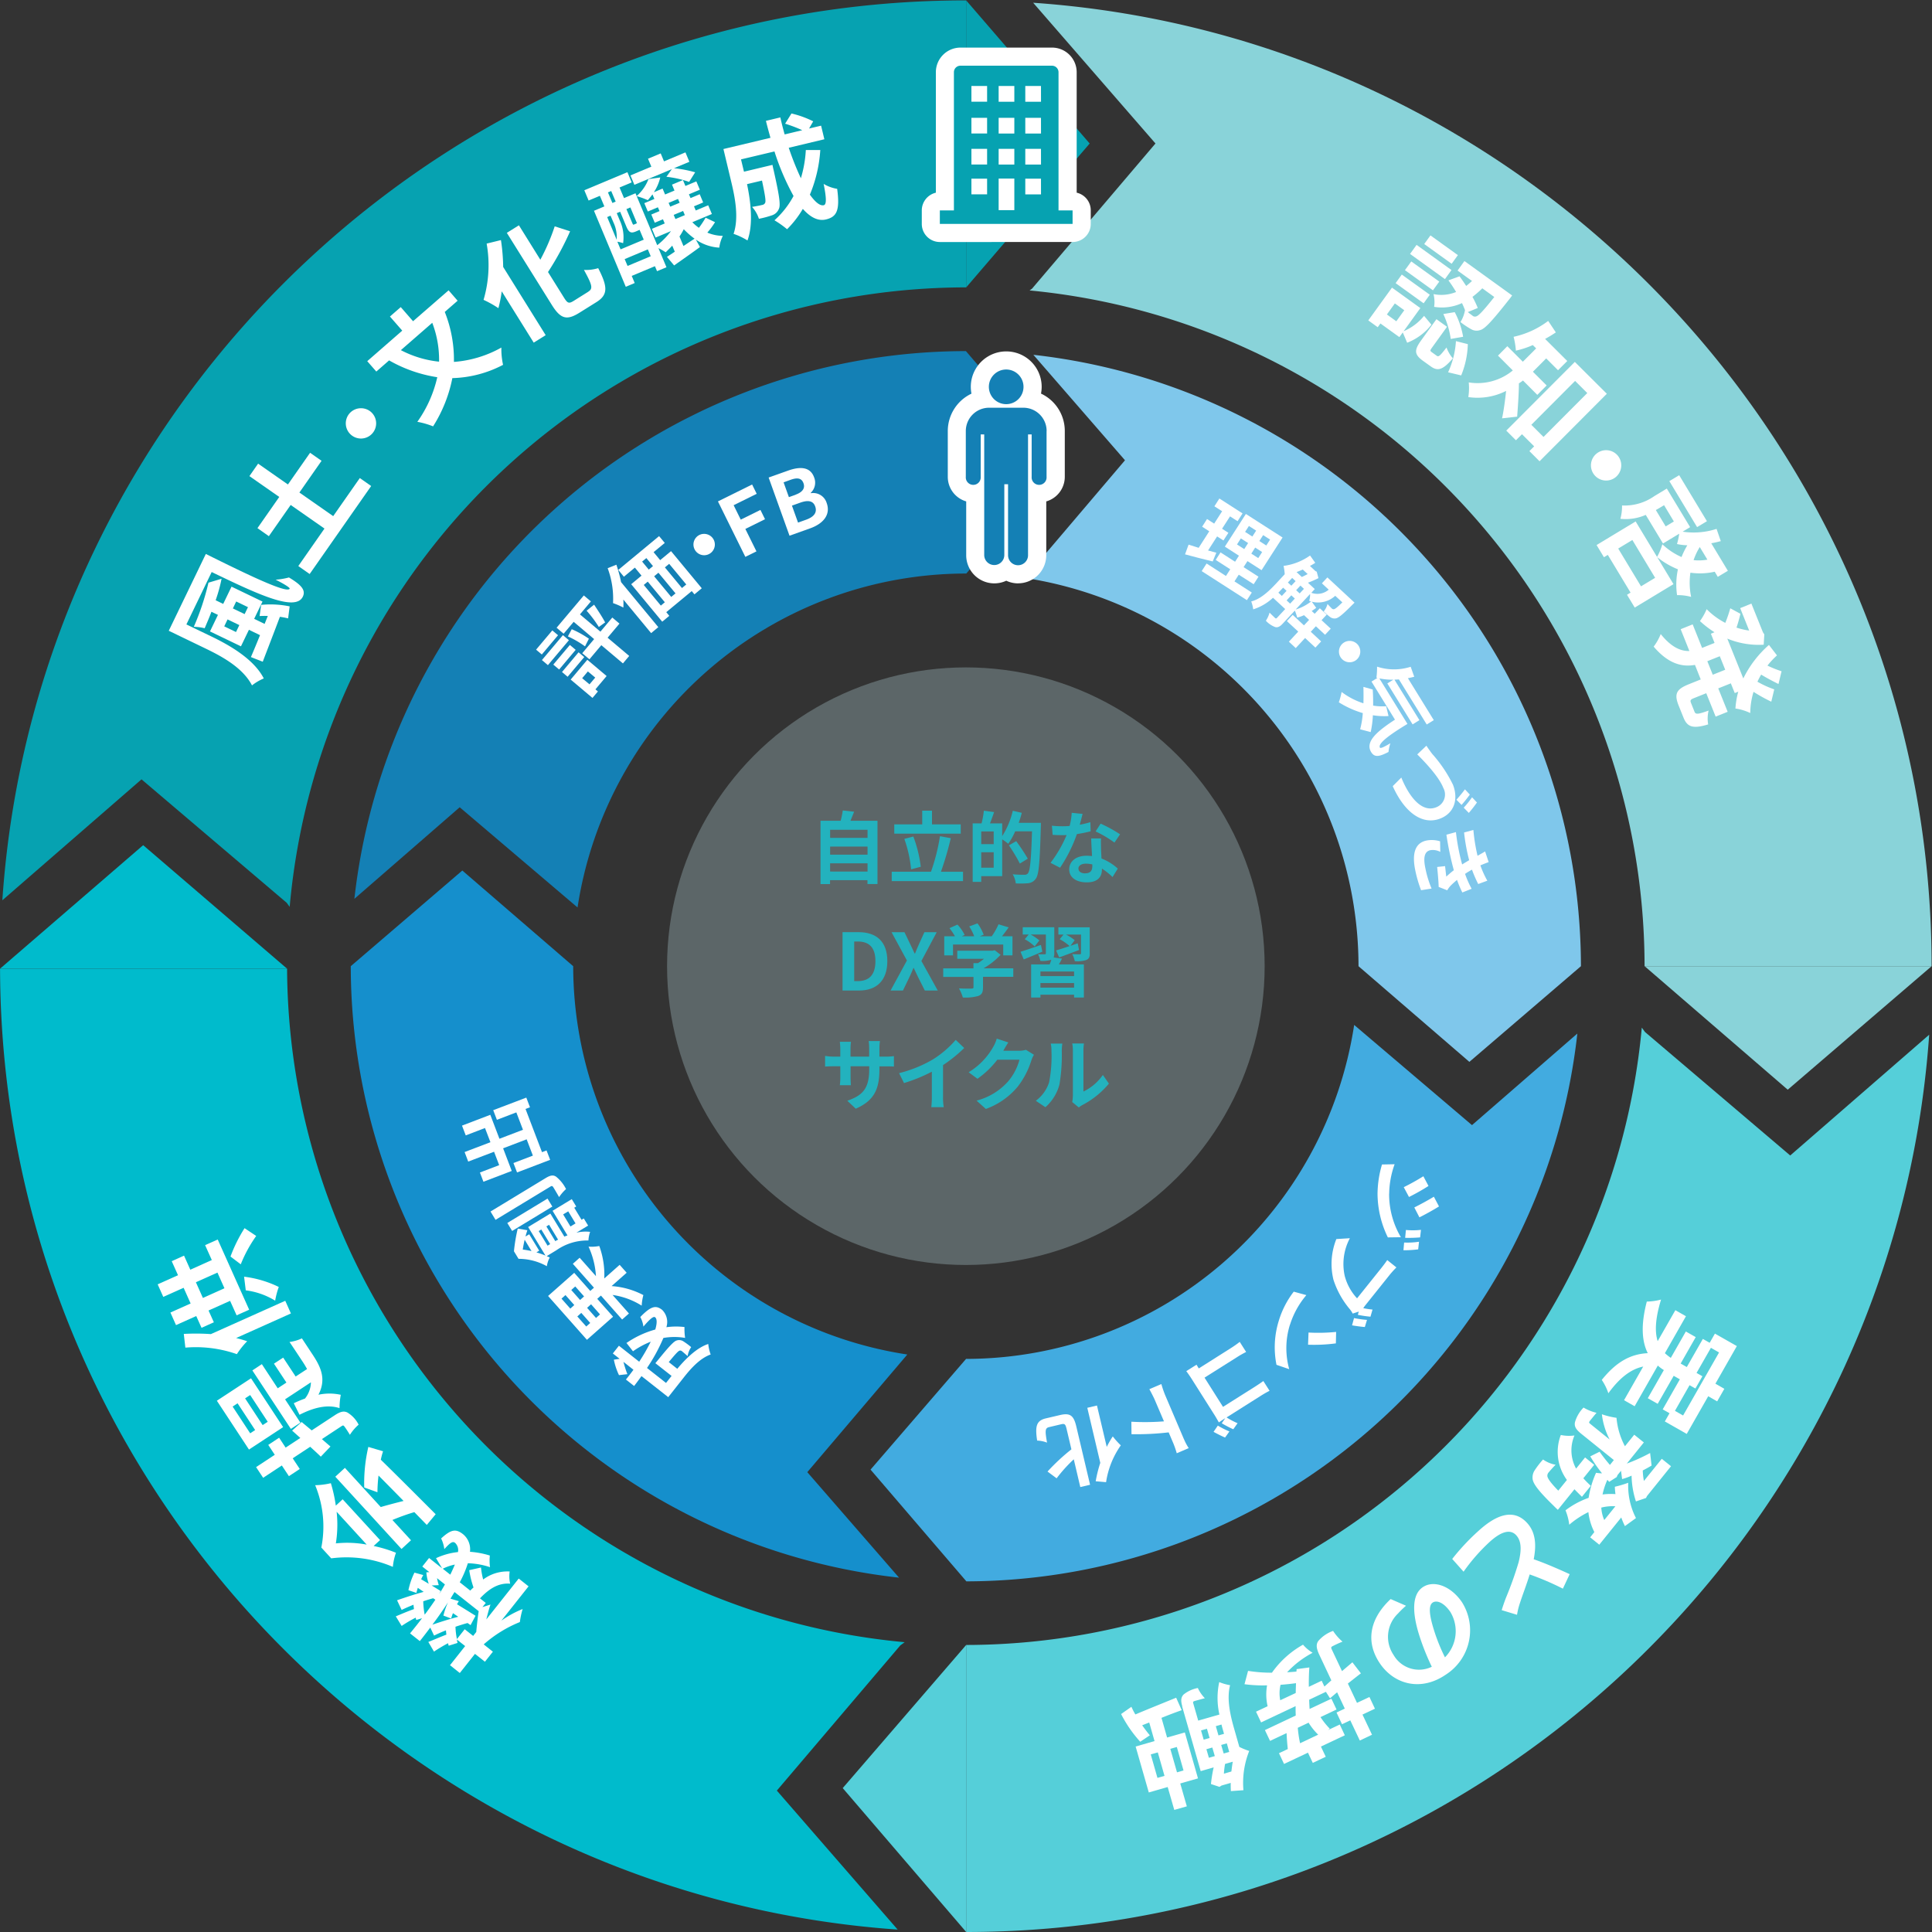 <svg xmlns="http://www.w3.org/2000/svg" xmlns:xlink="http://www.w3.org/1999/xlink" width="310" height="310" viewBox="0 0 310 310">
  <rect x="0" y="0" width="310" height="310" fill="#333333" stroke="none"/>
  <defs>
    <clipPath id="clip-path">
      <rect id="長方形_61016" data-name="長方形 61016" width="310" height="310" transform="translate(522.991 2076.937)" fill="#fff"/>
    </clipPath>
  </defs>
  <g id="マスクグループ_861" data-name="マスクグループ 861" transform="translate(-522.991 -2076.937)" clip-path="url(#clip-path)">
    <g id="ワークスイッチデジタル_サービスサイト_図版_v02_アートボード_1_のコピー" data-name="ワークスイッチデジタル_サービスサイト_図版_v02_アートボード 1 のコピー" transform="translate(523 2077)">
      <path id="パス_94329" data-name="パス 94329" d="M292.277,190.694l-23.294-19.807-.523-.707a109.062,109.062,0,0,1-108.41,99.054v46.055c81.726-.029,148.866-63.653,154.523-143.975l-22.3,19.381Z" transform="translate(-5.033 -5.352)" fill="#55cfd9"/>
      <path id="パス_94330" data-name="パス 94330" d="M190.754,22.977,170.947,46.27l-.387.281A109.054,109.054,0,0,1,269.236,154.98h46.055C315.3,73.167,251.56,5.959,171.131.39l19.623,22.577Z" transform="translate(-5.364 -0.012)" fill="#89d3d9"/>
      <path id="パス_94331" data-name="パス 94331" d="M124.643,292.288l19.807-23.294.7-.513A109.061,109.061,0,0,1,46.055,160.41H0C.2,242,63.789,308.966,144.024,314.594l-19.381-22.3Z" transform="translate(0 -5.045)" fill="#0bc"/>
      <path id="パス_94332" data-name="パス 94332" d="M22.705,124.982,46,144.789l.484.659a109.059,109.059,0,0,1,108.5-99.4h.048V0h-.048C73.089,0,5.833,63.857.38,144.392l22.325-19.4Z" transform="translate(-0.012)" fill="#06a2b1"/>
      <path id="パス_94333" data-name="パス 94333" d="M160.05,46.055l19.817-23.09L160.05,0Z" transform="translate(-5.033)" fill="#06a2b1"/>
      <path id="パス_94334" data-name="パス 94334" d="M318.5,160l-23.09,19.817L272.45,160Z" transform="translate(-8.568 -5.032)" fill="#89d3d9"/>
      <g id="グループ_191089" data-name="グループ 191089" transform="translate(164.45 56.864)" style="isolation: isolate">
        <path id="パス_94335" data-name="パス 94335" d="M259,156.815a98.846,98.846,0,0,0-87.857-98.1l14.7,16.921L169.79,94.517a63.107,63.107,0,0,1,53.522,62.3L241.1,172.166Z" transform="translate(-169.79 -58.71)" fill="#7fc7eb"/>
      </g>
      <g id="グループ_191090" data-name="グループ 191090" transform="translate(139.675 164.392)" style="isolation: isolate">
        <path id="パス_94336" data-name="パス 94336" d="M257.608,171.125l-16.892,14.683L221.81,169.73a63.11,63.11,0,0,1-62.249,53.59v-.029L144.21,241.083l15.352,17.9v.029a98.848,98.848,0,0,0,98.056-87.886Z" transform="translate(-144.21 -169.73)" fill="#42abe0"/>
      </g>
      <g id="グループ_191091" data-name="グループ 191091" transform="translate(56.273 139.617)" style="isolation: isolate">
        <path id="パス_94337" data-name="パス 94337" d="M131.352,240.686,147.4,221.808A63.1,63.1,0,0,1,93.791,159.5h0L76,144.15,58.1,159.5h0a98.838,98.838,0,0,0,87.974,98.114l-14.722-16.93Z" transform="translate(-58.1 -144.15)" fill="#158fcc"/>
      </g>
      <g id="グループ_191092" data-name="グループ 191092" transform="translate(56.854 56.273)" style="isolation: isolate">
        <path id="パス_94338" data-name="パス 94338" d="M94.507,147.371a63.1,63.1,0,0,1,62.3-53.58h.048v.029L172.2,76.028l-15.352-17.9V58.1H156.8a98.842,98.842,0,0,0-98.1,87.886l16.9-14.693Z" transform="translate(-58.7 -58.1)" fill="#1480b5"/>
      </g>
      <path id="パス_94339" data-name="パス 94339" d="M159.407,318.5,139.6,295.414l19.807-22.964Z" transform="translate(-4.39 -8.568)" fill="#55cfd9"/>
      <path id="パス_94340" data-name="パス 94340" d="M46.055,159.767,22.964,139.95,0,159.767Z" transform="translate(0 -4.401)" fill="#0bc"/>
      <path id="パス_94341" data-name="パス 94341" d="M232.336,54.311a8.567,8.567,0,0,0,3.283-2.47l1.182,1.414a9.1,9.1,0,0,1-3.894,2.9l-.707-1.656-.542.755-3.041-2.189-.436.6-1.511-1.094,3.8-5.259,4.552,3.283Zm.107-3.371-1.511-1.094-1.278,1.772,1.511,1.094Zm-.4-5.724,4.494,3.235-.988,1.375-4.494-3.235Zm5,2.528-4.494-3.235,1.017-1.4,4.494,3.235Zm1.927-1.8-5.6-4.039,1.046-1.453,5.6,4.039-1.046,1.453Zm-1.317,12.3c.291.213.5.058,1.569-1.327a5.466,5.466,0,0,0,1.017,1.743c-1.627,1.9-2.441,2.082-3.535,1.3l-1.269-.91c-1.453-1.046-1.375-1.763-.271-3.293l2.441-3.38,1.695,1.22-2.421,3.361c-.31.436-.31.5-.039.7l.814.591Zm2.392-14.761-4.4-3.167,1-1.385,4.4,3.167Zm1.249,2c.368.475.726,1.017,1.085,1.559.329-.262.639-.523.93-.8l-2.315-1.666,1.1-1.53,7.652,5.521s-.329.465-.5.668c-2.673,3.38-3.855,4.7-4.63,4.891a1.732,1.732,0,0,1-1.443-.145,12.962,12.962,0,0,1-1.714-1.143,5.313,5.313,0,0,0,.726-1.918c-.136-.358-.291-.726-.484-1.124a7.674,7.674,0,0,1-4.465.6,5.417,5.417,0,0,0-.1-2.044,6.274,6.274,0,0,0,3.622-.339,22.323,22.323,0,0,0-1.23-1.869L241.3,45.5Zm-.755,5.763a13.185,13.185,0,0,1,1.346,3.952l-1.986.349a14.329,14.329,0,0,0-1.191-4l1.831-.3Zm2.1,5.124a14.166,14.166,0,0,1-1.065,5.027l-2.1-.5a14.011,14.011,0,0,0,1.259-5l1.908.484Zm2.325-8.949a15.293,15.293,0,0,1-1.579,1.375,15.936,15.936,0,0,1,.852,1.782l-1.6.659c.31.252.571.436.726.552a.581.581,0,0,0,.6.145c.4-.087,1.172-.91,2.925-3.119Z" transform="translate(-7.128 -1.224)" fill="#fff"/>
      <path id="パス_94342" data-name="パス 94342" d="M252.005,62.669a7.144,7.144,0,0,1-.649.455c.019,1.385-.213,4.523-.281,5.337l-2.421.271c.252-1.143.494-2.915.649-4.4a10.148,10.148,0,0,1-6.063.988,9.09,9.09,0,0,0,.068-2.354,8.88,8.88,0,0,0,7.07-1.918L248,58.669l1.5-1.511,2.489,2.489.339-.339,1.8-1.8-.542-.533a13.586,13.586,0,0,1-2.712.891,12.62,12.62,0,0,0-.368-2.218,14.1,14.1,0,0,0,5.55-2.547l1.23,1.84c-.562.378-1.133.726-1.724,1.046l3.555,3.545-1.482,1.482-1.9-1.9-1.811,1.821-.32.32,2.208,2.2-1.5,1.511L252,62.65Zm13.463,2.121-10.8,10.828-1.627-1.627.765-.765L251.85,71.28l-.969.969-1.55-1.55,11-11.022Zm-10.16,6.925,7.022-7.041-1.956-1.947-7.022,7.041,1.956,1.947Z" transform="translate(-7.65 -1.67)" fill="#fff"/>
      <path id="パス_94343" data-name="パス 94343" d="M267.492,78.869a2.435,2.435,0,1,1,.416-3.419A2.453,2.453,0,0,1,267.492,78.869Z" transform="translate(-8.289 -2.344)" fill="#fff"/>
      <path id="パス_94344" data-name="パス 94344" d="M270.757,86.079l6.073,10.063L270.611,99.9l-1.24-2.053.571-.349-3.651-6.053-.62.378-1.182-1.956,6.267-3.787Zm-.533,2.983-2.266,1.366,3.661,6.063,2.266-1.366-3.651-6.063Zm13.221,5.085a10.711,10.711,0,0,1-3.9.155,11.191,11.191,0,0,0,.116,3.884,7.969,7.969,0,0,0-2.257-.281,11.663,11.663,0,0,1,.136-4.145,12.847,12.847,0,0,1-3.351-1.976,9.729,9.729,0,0,0,.852-2.044,10.824,10.824,0,0,0,3.08,2.053,12.64,12.64,0,0,1,.93-1.889,8.8,8.8,0,0,1-1.656-.2,12.753,12.753,0,0,0,.358-1.656l-2.605,1.569-2.77-4.591a7.978,7.978,0,0,1-4.068.63,7.54,7.54,0,0,0,.262-2.14,8.294,8.294,0,0,0,5.2-1.511l1.986-1.2,3.739,6.189-1.2.726a11.9,11.9,0,0,0,5.443-.446l.678,1.966c-.5.126-1.007.252-1.53.339L285.556,94l-1.618.969-.5-.833Zm-6.557-8.068-1.569-2.605-.5.3c-.262.155-.533.32-.823.475l1.579,2.625,1.317-.794Zm3.729.91-4.455-7.38,1.579-.949,4.455,7.38Zm.436,3.187a10.282,10.282,0,0,0-1,2.111,7.808,7.808,0,0,0,2.218-.077l-1.23-2.034Z" transform="translate(-8.318 -2.474)" fill="#fff"/>
      <path id="パス_94345" data-name="パス 94345" d="M286.309,112.734l-2,.8,1.511,3.758-1.927.775-1.511-3.758-1.908.765c-.639.252-.717.368-.513.862l.542,1.356c.184.455.571.407,2.257-.194a5.487,5.487,0,0,0-.068,2.218c-2.412.726-3.341.455-3.961-1.094l-.775-1.927c-.765-1.908-.339-2.634,1.617-3.419l1.927-.775-.93-2.334c-2,.358-4.223-.107-6.625-2.935a8.334,8.334,0,0,0,1.133-2.015c1.714,2.14,3.235,2.76,4.6,2.722l-1.4-3.5,1.927-.775,1.511,3.777,2-.8-.591-1.482.581-.232a15.7,15.7,0,0,1-2.334-1.792,9.47,9.47,0,0,0,1.075-1.908,11.9,11.9,0,0,0,2.993,2.2,22.087,22.087,0,0,0,.8-2.344l1.627.881a22.98,22.98,0,0,1-.63,2.218,10.681,10.681,0,0,0,2.034.475l-1.443-3.6,1.8-.726,1.85,4.6.223.339-.1,1.656a13.2,13.2,0,0,1-5.84-.978l2.567,6.392a17.272,17.272,0,0,1,4.116-5.375l1.288,1.676a13.559,13.559,0,0,0-1.53,1.637,18.141,18.141,0,0,0,2.266.91l-.494,2.044c-.94-.465-1.956-1-2.78-1.511-.223.378-.416.755-.6,1.143a15.612,15.612,0,0,0,2.7,1.23l-.475,1.976a26.859,26.859,0,0,1-2.848-1.579,11.808,11.808,0,0,0-.523,3.4,8.3,8.3,0,0,0-2.383-.726,13.244,13.244,0,0,1,.455-2.7l-.562.223-.649-1.608Zm-.881-2.189-.872-2.17-2,.8.872,2.17Z" transform="translate(-8.615 -3.143)" fill="#fff"/>
      <path id="パス_94346" data-name="パス 94346" d="M271.985,225.981c-2,.416-3.806,1.84-5.579,4.281a8.8,8.8,0,0,0-1.056-2.141c2.286-2.857,4.581-4.155,7.38-4.291-.91-1.811-1.172-4.4-.155-8.281a9.463,9.463,0,0,0,2.286-.32c-.959,3.138-1.007,5.211-.542,6.673l2.838-4.969,1.7.969-3.38,5.928a8.773,8.773,0,0,0,.949.755l2.412-4.233,1.588.9-2.421,4.242.988.562,2.576-4.513,1.094.62.843-1.472,3.516,2-3.438,6.034,1.433.823-1.153,2.015-1.434-.823-3.448,6.044-3.516-2,.755-1.317-1.094-.62,2.751-4.823-.988-.562-2.567,4.494-1.588-.9,2.576-4.513a6.32,6.32,0,0,1-.969-.726l-3.719,6.528-1.7-.969,3.09-5.424ZM280.556,227l.94.533-1.124,1.966-.939-.533-2.344,4.116,1.308.746,5.773-10.112-1.308-.746L280.556,227Z" transform="translate(-8.345 -6.769)" fill="#fff"/>
      <path id="パス_94347" data-name="パス 94347" d="M257.948,249.537s-.436-.4-.62-.6c-2.373-2.305-3.293-3.487-3.429-4.3a2.1,2.1,0,0,1,.358-1.5,14.066,14.066,0,0,1,1.308-1.685,5.065,5.065,0,0,0,2.015.843c-.484.484-.91.978-1.1,1.211a.792.792,0,0,0-.223.6c.029.358.5,1.065,1.753,2.344l1.385-1.714a7.6,7.6,0,0,1-.978-7.216,6.349,6.349,0,0,0,2.189.077,6.091,6.091,0,0,0,.261,5.317l1.443-1.792,1.463,1.182-1.743,2.16a15.7,15.7,0,0,0,1.2,1.211l-1.424,1.763c-.407-.407-.814-.8-1.2-1.211l-2.664,3.3Zm5.86,3.584a9.356,9.356,0,0,1-.969-3.225,14.361,14.361,0,0,0-3.07,2.024,8.85,8.85,0,0,0-.6-2.315,13.588,13.588,0,0,1,3.71-2,15.469,15.469,0,0,1,1.191-4.019,7.1,7.1,0,0,0,.959.087,23.394,23.394,0,0,1-1.889-2.722l1.5-.746c.416.6,1.017,1.375,1.656,2.121l.63-.785-5.211-4.2c-.8-.649-1.182-1.143-1.027-1.879a5.624,5.624,0,0,1,1.375-2.344,7.341,7.341,0,0,0,2.082.843c-.455.533-.93,1.133-1.085,1.317-.126.194-.145.271.029.416l3.167,2.557a11.557,11.557,0,0,1-1.249-4.058,12.37,12.37,0,0,0,2.344.571,11.9,11.9,0,0,0,1.356,4.562l1.492-1.85,1.54,1.24-2.731,3.39a28.75,28.75,0,0,0,3.739-1.695l.232,2.015c-.417.252-.92.533-1.414.785a10.938,10.938,0,0,0,.184,1.685l2.867-3.555,1.482,1.191-3.855,4.785-.155.31-1.617.552a14.005,14.005,0,0,1-.7-4.136,9.612,9.612,0,0,1-1.521.552l-.174-1.337-.571.707-.116.3-1.211.775-.291-.329a11.327,11.327,0,0,0-.775,2.354,10.578,10.578,0,0,1,2.073-.058,10.4,10.4,0,0,1-.1-1.182,17.371,17.371,0,0,0,2.15-.639,11.338,11.338,0,0,0,1.24,5.666l-1.772,1.288a12.655,12.655,0,0,1-.591-1.385l-3.526,4.368-1.462-1.182.688-.862Zm3.351-4.165a7.5,7.5,0,0,0-2.247.213,5.728,5.728,0,0,0,.475,2l1.782-2.208Z" transform="translate(-7.984 -7.331)" fill="#fff"/>
      <path id="パス_94348" data-name="パス 94348" d="M253.006,260.449c-.533,1.724-1.2,3.448-1.511,4.426a12.075,12.075,0,0,0-.523,2.053l-2.46-.746c.194-.639.416-1.288.7-2.024a56.489,56.489,0,0,0,2.015-5.656c.455-1.84.513-3.361-.387-4.339-.92-1.007-2.383-.659-4.329,1.133a29.732,29.732,0,0,0-4.116,4.717l-1.821-2.044a35.383,35.383,0,0,1,4.184-4.475c2.789-2.557,5.618-3.719,7.826-1.308,1.414,1.54,1.5,3.6,1.065,5.831,1.734.6,3.787,1.482,5.773,2.392l-1.094,2.325a44.735,44.735,0,0,0-5.308-2.276Z" transform="translate(-7.566 -7.889)" fill="#fff"/>
      <path id="パス_94349" data-name="パス 94349" d="M230.289,264.772l2.45,1.065a14.762,14.762,0,0,0-1.288,1.249,5.171,5.171,0,0,0-.707,6.654,4.7,4.7,0,0,0,6.131,1.889,38.524,38.524,0,0,1-1.966-4.9c-1.23-3.816-1.211-6.683.5-7.855,1.743-1.191,4.494-.262,6.305,2.392a8.445,8.445,0,0,1-2.615,11.642c-3.894,2.664-8.184,1.637-10.528-1.782-2.266-3.312-1.84-7.032,1.695-10.354Zm6.722.562c-.659.455-.591,1.86.213,4.417a29.246,29.246,0,0,0,1.763,4.368,5.974,5.974,0,0,0,.872-7.274C238.773,265.256,237.621,264.917,237.011,265.334Z" transform="translate(-7.144 -8.251)" fill="#fff"/>
      <path id="パス_94350" data-name="パス 94350" d="M214.383,283.689c-.019-.475-.029-1-.019-1.5l-5.54,2.615-.814-1.724,1.86-.872a8.4,8.4,0,0,1-.087-3.351,22.341,22.341,0,0,1-3.622-.184l.571-2.141a23.1,23.1,0,0,0,3.835.291,15.131,15.131,0,0,1,4.988-4.494,6.072,6.072,0,0,0,1.54,1.3,15.27,15.27,0,0,0-4.1,3.128c.513-.029,1.027-.058,1.5-.116l.029-.387,2.044-.271c-.068.872-.1,1.976-.087,3.109l2.063-.978.436.93c.378-.32.736-.659,1.114-.988l-1.927-4.1c-.475-1.017-.562-1.647-.165-2.218a5.563,5.563,0,0,1,2.373-1.618,8.047,8.047,0,0,0,1.511,1.724,17.593,17.593,0,0,0-1.608.736c-.2.1-.262.2-.136.465l1.666,3.526,1.666-1.414,1.366,1.772c-.591.446-1.308,1.017-2.092,1.637l1.463,3.1,2-.94.881,1.879-2,.94,1.53,3.235-1.956.93-1.53-3.235-1.327.62-.881-1.879,1.327-.63-1.23-2.615-1.143.959-.659-1.036-2.683,1.269c.01.523.039,1.017.068,1.482l3.5-1.647.823,1.734-2.576,1.22a12.309,12.309,0,0,0,1.492,1.86l-.31.232,1.908-.9.814,1.724-3.835,1.811.775,1.637-2.082.978-.775-1.637-3.835,1.811-.814-1.724,1.414-.668c-.1-.92-.165-1.821-.194-2.557l-2.654,1.249-.823-1.734,4.988-2.354Zm0-3.613c0-.523.029-1.065.039-1.569-.765.107-1.617.194-2.48.262a5.88,5.88,0,0,0-.048,2.479l2.5-1.172Zm3.6,6.693a9.771,9.771,0,0,1-1.53-1.908l.058-.048-1.8.852a18.938,18.938,0,0,0,.368,2.48Z" transform="translate(-6.483 -8.495)" fill="#fff"/>
      <path id="パス_94351" data-name="パス 94351" d="M187.376,282.571a11.408,11.408,0,0,0,.63,1.22c2.325-.978,4.746-1.947,6.547-2.683l.891,2c-.92.32-2.044.746-3.245,1.23l.9,3.157,2.848-.814,2.111,7.371-2.848.814,1.056,3.671-2.015.571-1.056-3.671-3.032.872-2.111-7.371,3.032-.872-.852-2.983-1.133.446c.4.562.814,1.114,1.23,1.608l-1.54,1.036a20.342,20.342,0,0,1-3.07-4.446l1.666-1.172Zm5.308,11.08-1.075-3.768-1.133.32,1.075,3.768Zm.93-4.339,1.075,3.768,1.046-.3-1.075-3.768Zm1.918-6.838c-.242-.843-.232-1.414.213-1.879a5.133,5.133,0,0,1,2.286-1.046,5.869,5.869,0,0,0,1.124,1.637c-.736.194-1.453.4-1.656.455-.223.068-.271.155-.2.378l.794,2.76,3.4-.969a12.129,12.129,0,0,1-.029-5.211,8.192,8.192,0,0,0,1.743.5c-.591,2.228.068,4.949.649,6.974l.833,2.925a10.376,10.376,0,0,0,1.588.649,13.825,13.825,0,0,0-.93,6.3l-2.015.145c-.019-.426-.039-.881-.019-1.317l-1.482.426-.32.213-1.375-.455a21.632,21.632,0,0,1,.436-2.673l-2.082.6L195.512,282.5Zm3.012,3.884.426,1.482.949-.271-.426-1.482Zm1.811,2.741-.949.271.4,1.375.949-.271Zm1.782-2.547c-.107-.368-.213-.726-.31-1.143l-.91.262.426,1.482.891-.252-.1-.349Zm.542,1.879-.9.252.4,1.375.891-.252-.387-1.375Zm.736,4.513c.068-.533.126-1.065.223-1.569l-1.24.358a13.81,13.81,0,0,0-.184,1.559l1.211-.349Z" transform="translate(-5.841 -8.762)" fill="#fff"/>
      <path id="パス_94352" data-name="パス 94352" d="M72.02,257.926a10.876,10.876,0,0,1,3.516-.978,1.588,1.588,0,0,0-.455-1.472c-.368-.291-.726-.116-1.734,1a5.479,5.479,0,0,0-.513-1.714c1.608-1.472,2.373-1.588,3.535-.668a3.132,3.132,0,0,1,1.094,2.809,14.108,14.108,0,0,1,3.187.6,8.078,8.078,0,0,0,.029,1.869,12.066,12.066,0,0,0-3.555-.63,16.975,16.975,0,0,1-1.3,3.051l1.685,1.337a6.356,6.356,0,0,1,.523-.5,15.2,15.2,0,0,1-.688-2.78l1.889-.426a11.589,11.589,0,0,0,.349,1.927,6.454,6.454,0,0,1,4.252-1.288,5.351,5.351,0,0,0,.077,1.956c-2-.165-3.506.959-4.843,2.354l.93.736-.533.668,1.288-.407c-.2.562-.446,1.492-.668,2.383l5.2-6.557,1.579,1.249-4.358,5.5a16.349,16.349,0,0,1,3.409-1.86,12.405,12.405,0,0,0-.446,2.092,20.107,20.107,0,0,0-5.8,3.584l1.472,1.172-1.278,1.608-1.6-1.259-2.431,3.07L74.258,275.1l2.431-3.07-1.327-1.046a4.881,4.881,0,0,0,.107.542l-1.424.446-.1-.4a24.807,24.807,0,0,0-2.257,1.346l-.91-1.55c.988-.387,2.063-.862,2.9-1.172-.029-.242-.058-.484-.068-.688-.7.271-1.346.562-1.908.843l-.61-1.288c-.542.717-1.094,1.443-1.676,2.17l-1.569-1.24c.678-.823,1.317-1.627,1.927-2.431l-.93.281-.1-.368A21.86,21.86,0,0,0,66.5,268.8l-.939-1.54c1.007-.417,2.082-.881,2.915-1.162-.029-.242-.058-.484-.077-.7-.678.271-1.346.562-1.9.833l-.736-1.55c1.337-.465,2.915-.988,4.271-1.346l-.939-.649c-.087.271-.165.552-.232.814l-1.278-.436a11.823,11.823,0,0,1,.969-2.819l1.414.387a7.332,7.332,0,0,0-.339.678l1.22.726a7.465,7.465,0,0,1-.387-1.84l.484-.029-1.133-.9L70.9,257.9l2.092,1.656-.969-1.617Zm-.455,6.431c-.484.126-1.036.3-1.6.484a12.337,12.337,0,0,0,.232,2.15c.62-.814,1.182-1.617,1.714-2.4l-.349-.232Zm.61-3.225a11.2,11.2,0,0,0,.281,1.124l-1.133.048c.494.32.978.6,1.433.891l-.242.484c.349-.523.649-1.036.93-1.54l-1.269-1.007Zm1.027,6.005a11.763,11.763,0,0,1,.736-2.131c-.755,1.172-1.588,2.383-2.509,3.593,1.327-.455,2.857-.94,4.155-1.269l-.852-.581a9.034,9.034,0,0,0-.291.862l-1.249-.475ZM74.3,260.58c.281-.571.533-1.133.736-1.627a7.906,7.906,0,0,0-1.937.668l1.211.959Zm.688,2.78c-.223.339-.436.7-.649,1.065l1.337.4c-.087.145-.194.31-.291.494,1.056.659,2.073,1.279,2.973,1.85l-.8,1.5-.484-.339c-.591.165-1.259.368-1.937.6a11.491,11.491,0,0,0,.232,1.976l1.249-1.579,1.356,1.075.5-.639c.048-.707.242-2.421.387-3.332l-3.874-3.07Z" transform="translate(-2.062 -7.972)" fill="#fff"/>
      <path id="パス_94353" data-name="パス 94353" d="M61.595,255.534a21.736,21.736,0,0,1,3.574,1.085,9.226,9.226,0,0,0-.5,2.266,18.844,18.844,0,0,0-9.889-1.366l-1.588-1.734a17.381,17.381,0,0,0-.988-10.005,11.948,11.948,0,0,0,2.518-.32,23.393,23.393,0,0,1,.794,3.6l1.1-1.017,6,6.547-1.027.939Zm4.465.484-10.625-11.6L56.975,243l5.753,6.286c1.2-.349,2.489-.688,3.661-.978-1.278-1.308-2.654-2.7-4.019-4.078a23.507,23.507,0,0,0-.174,2.683l-2.121-.765a25.7,25.7,0,0,1,.659-6.509l2.363.7a11.321,11.321,0,0,0-.358,1.356c3.2,3.128,6.509,6.46,8.8,8.746l-1.424,1.714-2-2.053a35.353,35.353,0,0,0-3.516,1.259l2.983,3.254-1.54,1.414Zm-10.412-5.966a18.836,18.836,0,0,1-.126,5.066,17.139,17.139,0,0,1,4.949.194l-4.814-5.259Z" transform="translate(-1.642 -7.536)" fill="#fff"/>
      <path id="パス_94354" data-name="パス 94354" d="M41.4,228.062l5.153,7.836-5.482,3.6-5.153-7.836ZM38.448,232.6l2.818,4.291.794-.523-2.818-4.291Zm2-1.317,2.818,4.291.814-.533-2.818-4.291Zm9.937-4.717c-.213-.387-.426-.746-.688-1.143-.358-.542-1.656-2.509-2.121-3.187a6.627,6.627,0,0,0,1.986-.581l1.821,2.76c1.366,2.082,2.044,3.932.833,6.286a8.42,8.42,0,0,1,3.584.01,11.968,11.968,0,0,0-.2,2.141c-1.918-.63-4.107-.116-6.421,1.065l-.92-1.85a18.013,18.013,0,0,1,1.8-.755,4.305,4.305,0,0,0,.949-2.605l-4.145,2.731,2.46,3.739-1.53,1.007L41.615,226.8l1.521-1.007,2.547,3.874,1.395-.92-2-3.032,1.482-.969,2,3.032,1.831-1.2Zm.746,9.86,3.7-2.431c.872-.571,1.424-.736,2.024-.446a4.788,4.788,0,0,1,1.811,1.956,7.277,7.277,0,0,0-1.4,1.627c-.368-.6-.726-1.143-.872-1.317-.126-.194-.242-.232-.446-.087l-3.177,2.092c.484.426.939.814,1.375,1.191l-1.55,1.627c-.465-.465-1.056-.988-1.7-1.588l-2.809,1.85,1.133,1.714-1.743,1.153-1.133-1.714-3,1.976-1.133-1.714,3-1.976-1.046-1.588,1.743-1.153,1.046,1.588,2.354-1.55-1.317-1.182,1.53-1.375,1.617,1.346Z" transform="translate(-1.13 -6.971)" fill="#fff"/>
      <path id="パス_94355" data-name="パス 94355" d="M33.732,206.122l2.015-.9,5.046,11.264-2.015.9-1.046-2.325-3.458,1.55.852,1.889-1.976.891L32.3,217.5l-3.245,1.453-.9-2.015,3.245-1.453-1.124-2.518-3.264,1.462-.9-2.015,3.264-1.463L28.367,208.7l1.976-.891,1.007,2.257,3.448-1.55-1.075-2.392ZM30.3,220.369a34.376,34.376,0,0,1,4.349.029l11.933-5.346.91,2.034L38.7,221.028c.63.155,1.211.329,1.772.513a13.177,13.177,0,0,0-1.656,2.073,19.909,19.909,0,0,0-8.262-1.046l-.252-2.2Zm6.528-7.322-1.124-2.518-3.458,1.55,1.124,2.518,3.448-1.55Zm.969-5.095a23.721,23.721,0,0,1,2.257-4.552l1.869,1.249a21.624,21.624,0,0,0-2.479,4.552l-1.637-1.24Zm2.179,3.235a17.517,17.517,0,0,1,5.569,1.647,12.471,12.471,0,0,0-.581,2.2,11.817,11.817,0,0,0-4.717-1.656l-.271-2.189Z" transform="translate(-0.821 -6.397)" fill="#fff"/>
      <path id="パス_94356" data-name="パス 94356" d="M33.887,91.7c6.693,3.332,13.066,6.4,13.463,5.579.077-.155-.91-.775-2.257-1.443a11.2,11.2,0,0,0,2.14-.358c1.986,1.191,2.731,2.034,2.228,3.08-1.2,2.479-7.332-.436-14.625-3.952l-4.058,8.407,4.058,1.956c2.848,1.375,6.77,3.6,8.359,6.712a8.136,8.136,0,0,0-1.889,1.114c-1.482-2.848-4.833-4.649-7.4-5.889L27.95,104.03,33.9,91.7Zm8.891,8.175a15.381,15.381,0,0,1,4.572.242l-.252,1.927a11.868,11.868,0,0,0-1.317-.252c-.978,2.6-2,5.24-2.751,7.206l-1.9-.746c.416-.959.92-2.17,1.463-3.516l-1.782-.862-1.278,2.654-4.969-2.392,1.278-2.654-1.046-.5c-.339.91-.726,1.8-1.085,2.644a7.96,7.96,0,0,0-1.743-.232,40.71,40.71,0,0,0,2.354-7.08l2.1-.63a24.9,24.9,0,0,1-.949,3.448l1.211.591,1.337-2.77,4.969,2.392-1.337,2.77,1.676.814.513-1.278c-.455-.01-.9-.01-1.317.019l.242-1.782Zm-3.506,3.245-1.889-.91-.533,1.114,1.889.91Zm-1.036-2.673,1.889.91.533-1.114-1.889-.91Z" transform="translate(-0.879 -2.884)" fill="#fff"/>
      <path id="パス_94357" data-name="パス 94357" d="M59.025,79l1.821,1.278L50.976,94.4,49.155,93.12l4.2-6.015-5.424-3.787-3.5,5.007L42.6,87.038l3.5-5.007L41.31,78.689l1.395-2,4.785,3.341,3.555-5.085,1.84,1.288L49.33,81.323l5.424,3.787L59.025,79Z" transform="translate(-1.299 -2.357)" fill="#fff"/>
      <path id="パス_94358" data-name="パス 94358" d="M61.338,68.18a2.435,2.435,0,1,1-3.438.184A2.453,2.453,0,0,1,61.338,68.18Z" transform="translate(-1.801 -2.125)" fill="#fff"/>
      <path id="パス_94359" data-name="パス 94359" d="M73.266,51.488a20.633,20.633,0,0,1,1.472,8.029,18.291,18.291,0,0,0,7.613-2.3,11.9,11.9,0,0,0,.271,2.77,18.5,18.5,0,0,1-8.136,2.131,22.58,22.58,0,0,1-3.09,7.739,12.767,12.767,0,0,0-2.528-.726,19.908,19.908,0,0,0,3.2-7.158,22.323,22.323,0,0,1-7.729-2.7l-2.053,1.792L60.83,59.4l5.618-4.9-1.976-2.266,1.734-1.511,1.976,2.266,5.7-4.959L75.329,49.7l-2.063,1.8Zm-7.041,6.141a16.937,16.937,0,0,0,6.131,1.85,16.548,16.548,0,0,0-1.094-6.237l-5.036,4.388Z" transform="translate(-1.913 -1.51)" fill="#fff"/>
      <path id="パス_94360" data-name="パス 94360" d="M82.889,39.633a31.166,31.166,0,0,1,.358,4.31l6.819,10.945-1.918,1.2-5.133-8.233a21.186,21.186,0,0,1-.533,2.7A16.93,16.93,0,0,0,80.1,49.222a19.7,19.7,0,0,0,.494-9.027Zm14.044,8.252c.775-.484.562-1.114-.726-3.467a6.621,6.621,0,0,0,2.286-.281c1.5,2.915,1.637,4.242-.261,5.434l-2.76,1.724c-2.034,1.269-3.022.988-4.436-1.288l-7.2-11.535,1.937-1.211,3.438,5.521a33.285,33.285,0,0,0,2.305-5.356l2.47.794a45.446,45.446,0,0,1-3.545,6.538l2.538,4.068c.591.949.8,1.046,1.579.562L96.933,47.9Z" transform="translate(-2.519 -1.172)" fill="#fff"/>
      <path id="パス_94361" data-name="パス 94361" d="M117.769,36.376a12.673,12.673,0,0,1-1.24,1.676,6.544,6.544,0,0,0,2.489.523,5.92,5.92,0,0,0-.571,1.889,7.385,7.385,0,0,1-3.758-1.288l.659,1.191c-1.433,1.056-2.935,2.092-4.145,2.954l-1.153-1.375c.378-.242.794-.513,1.259-.833l-.407-.969c-.339.368-.707.726-1.056,1.065a11.439,11.439,0,0,0-1.162-.668l1.288,3.07-1.511.63-.339-.8L104.4,45l.475,1.143-1.433.6-5.1-12.194,1.666-.7-.717-1.7-1.811.755-.688-1.647,6.915-2.9L104.393,30l-1.947.814.717,1.7,1.84-.775,3.487,8.33A11.859,11.859,0,0,0,110.7,37.81l-2.47,1.036-.591-1.4,2.053-.862-.281-.668-1.317.552-.552-1.317,1.317-.552-.261-.61-1.617.678-.562-1.337,1.617-.678-.31-.736c-.232.329-.494.639-.746.93a13.584,13.584,0,0,0-1.8-.649,6.938,6.938,0,0,0,1.908-2.731l1.889-.262a7.36,7.36,0,0,1-1.027,2.373l1.4-.591.4.949,1.511-.63-.4-.949,1.753-.736.4.949,1.753-.736.562,1.337-1.753.736.262.61,1.472-.62.552,1.317-1.472.62.281.668,2-.833.591,1.4-3.138,1.317a7.12,7.12,0,0,0,1.056.9,16.119,16.119,0,0,0,1.075-1.627l1.521.726Zm-17.308-.814,1.521,3.632a5.5,5.5,0,0,0-.5-2.741L101,35.33l-.542.232ZM101.3,33.3l.523-.223-.717-1.7-.523.223Zm4.378,4.31h-.019l-.6.262c-.785.329-1.124.184-1.559-.872l-.959-2.3-.542.232.475,1.143a6.447,6.447,0,0,1,.542,3.671,5.8,5.8,0,0,0-.92-.232l.513,1.23,3.719-1.559-.659-1.559Zm1.772,4.233-.465-1.1-3.719,1.559.465,1.1Zm-3.274-7.826-.63.262.959,2.276c.107.242.145.252.271.194l.262-.107c.136-.058.165-.087.184-.145L104.18,34Zm6.664-6.15-6.015,2.518-.63-1.511,3.351-1.4-.533-1.278,2.034-.852.533,1.278,3.438-1.443.63,1.511-2.46,1.027a19.859,19.859,0,0,1,3.39.659l-.969,1.54a16.966,16.966,0,0,0-3.642-.823l.872-1.23Zm-.261,6.024,1.511-.63-.262-.61-1.511.63Zm.833,1.986,1.511-.63-.281-.668-1.511.63Zm1.3,4.32c.562-.378,1.162-.775,1.772-1.172a12.039,12.039,0,0,1-1.734-1.521,10.53,10.53,0,0,1-.688,1.172l.639,1.53Z" transform="translate(-3.044 -0.792)" fill="#fff"/>
      <path id="パス_94362" data-name="パス 94362" d="M135.375,24.648a22.177,22.177,0,0,1-1.666,7.109c.852,1.2,1.637,1.84,2.228,1.695.446-.107.446-1.085-.019-3.419a6.078,6.078,0,0,0,2.17.794c.465,3.506-.077,4.494-1.8,4.911-1.3.31-2.538-.378-3.71-1.695a15.992,15.992,0,0,1-2.528,3.264,15.748,15.748,0,0,0-2.024-1.433,14.41,14.41,0,0,0,3.061-3.9,39.487,39.487,0,0,1-3.061-7.148L122.658,26.1l.475,1.976,4.572-1.094s.116.581.184.833c.872,3.9,1.153,5.569.852,6.208a1.765,1.765,0,0,1-1.1,1.046,15.731,15.731,0,0,1-2.111.562,5.166,5.166,0,0,0-1.1-1.908c.678-.107,1.317-.232,1.608-.31a.61.61,0,0,0,.5-.358c.126-.3-.019-1.211-.513-3.555l-2.4.571c.571,2.722,1.046,6.421.068,9.037a10.407,10.407,0,0,0-2.228-1.056c.872-2.557.232-5.811-.339-8.213l-1.288-5.4,7.545-1.8c-.252-.9-.5-1.792-.726-2.722l2.315-.552c.2.93.436,1.831.688,2.731l2.828-.678a24.031,24.031,0,0,0-2.751-1.046l1.017-1.637a15.725,15.725,0,0,1,3.487,1.259l-.659,1.153,1.927-.455.523,2.179-5.714,1.366a47.185,47.185,0,0,0,1.947,4.891,19.278,19.278,0,0,0,.794-4.533h2.334Z" transform="translate(-3.768 -0.589)" fill="#fff"/>
      <circle id="楕円形_519" data-name="楕円形 519" cx="47.943" cy="47.943" r="47.943" transform="translate(107.025 107.025)" fill="#bbdce2" opacity="0.3"/>
      <path id="パス_94363" data-name="パス 94363" d="M145.063,135.856v10.15h-1.608v-.62H137.45v.63h-1.53v-10.16h3.235a13.986,13.986,0,0,0,.339-1.656l1.821.2c-.194.5-.4,1-.591,1.453h4.329Zm-7.6,1.443v1.3h6.005v-1.3Zm0,2.693v1.3h6.005v-1.3Zm6.005,4.01v-1.317H137.46V144Z" transform="translate(-4.274 -4.22)" fill="#23b2be"/>
      <path id="パス_94364" data-name="パス 94364" d="M159.159,144.032v1.5H147.72v-1.5h6.3a32,32,0,0,0,1.443-5.7l1.734.32a52.633,52.633,0,0,1-1.579,5.385h3.555Zm-.368-6.112H148.127v-1.482h4.484v-2.2h1.569v2.2h4.61Zm-7.962,5.724a20.687,20.687,0,0,0-1.085-4.881l1.443-.378a20.8,20.8,0,0,1,1.191,4.852l-1.54.407Z" transform="translate(-4.646 -4.222)" fill="#23b2be"/>
      <path id="パス_94365" data-name="パス 94365" d="M172.075,136.167s0,.5-.01.678c-.165,5.647-.3,7.661-.823,8.33a1.7,1.7,0,0,1-1.211.7,14.321,14.321,0,0,1-1.986.029,3.643,3.643,0,0,0-.494-1.462c.8.077,1.55.077,1.879.077a.654.654,0,0,0,.552-.213c.368-.407.533-2.3.668-6.76h-2.7a10.679,10.679,0,0,1-1.114,2,8.444,8.444,0,0,0-.969-.707v5.9H162.5v.92H161.13v-9.385h1.424a13.268,13.268,0,0,0,.368-2.034l1.647.223c-.213.63-.446,1.259-.659,1.811h1.956v2.044a13.031,13.031,0,0,0,1.7-4.068l1.443.329a16.161,16.161,0,0,1-.494,1.608h3.555Zm-7.574,1.4h-2v2.044h2Zm0,5.821v-2.479h-2v2.479Zm4.194-.678a27.621,27.621,0,0,0-1.753-2.915l1.172-.668a31.724,31.724,0,0,1,1.86,2.809l-1.278.785Z" transform="translate(-5.067 -4.221)" fill="#23b2be"/>
      <path id="パス_94366" data-name="パス 94366" d="M178.718,136.5a15.274,15.274,0,0,0,1.7-.407l.048,1.463a20.959,20.959,0,0,1-2.208.446,23.506,23.506,0,0,1-2.7,5.4l-1.53-.785a19.968,19.968,0,0,0,2.576-4.455c-.232.01-.446.01-.659.01-.523,0-1.036-.01-1.579-.048l-.116-1.463a14.779,14.779,0,0,0,1.685.087c.378,0,.755-.01,1.153-.048a10.4,10.4,0,0,0,.339-2.111l1.743.174c-.1.407-.262,1.046-.455,1.734Zm3.409,3.816c.01.368.048.969.077,1.608a8.269,8.269,0,0,1,2.615,1.617l-.843,1.356a10.578,10.578,0,0,0-1.7-1.356v.126c0,1.172-.649,2.082-2.441,2.082-1.569,0-2.809-.7-2.809-2.082,0-1.24,1.036-2.189,2.789-2.189.3,0,.581.029.872.048-.048-.939-.116-2.063-.136-2.828h1.579c-.039.533-.01,1.065,0,1.617Zm-2.528,3.981c.872,0,1.133-.484,1.133-1.172v-.252a4.447,4.447,0,0,0-1.027-.126c-.736,0-1.2.329-1.2.775,0,.465.387.785,1.085.785Zm1.666-6.722.8-1.249a21.263,21.263,0,0,1,3.119,1.714l-.9,1.327a17.951,17.951,0,0,0-3.032-1.792Z" transform="translate(-5.473 -4.233)" fill="#23b2be"/>
      <path id="パス_94367" data-name="パス 94367" d="M139.57,154.36h2.567c2.857,0,4.62,1.492,4.62,4.649s-1.772,4.717-4.523,4.717H139.57Zm2.45,7.855c1.743,0,2.828-.939,2.828-3.206s-1.085-3.148-2.828-3.148h-.581v6.354Z" transform="translate(-4.389 -4.854)" fill="#23b2be"/>
      <path id="パス_94368" data-name="パス 94368" d="M150.145,158.9l-2.46-4.533h2.073l.93,1.937c.232.446.416.9.7,1.482h.068c.223-.581.416-1.036.62-1.482l.881-1.937h1.976l-2.46,4.62,2.625,4.736h-2.073l-1.046-2.073c-.242-.484-.455-.969-.736-1.54h-.048c-.223.571-.455,1.065-.678,1.54l-1,2.073H147.53l2.625-4.823Z" transform="translate(-4.64 -4.855)" fill="#23b2be"/>
      <path id="パス_94369" data-name="パス 94369" d="M167.495,161.482h-4.862v1.685c0,.785-.165,1.172-.785,1.395a7.68,7.68,0,0,1-2.45.242,6.631,6.631,0,0,0-.62-1.463c.8.039,1.743.039,2,.029s.329-.048.329-.223V161.5H156.25v-1.375H161.1v-.833h.717a8.45,8.45,0,0,0,.969-.7h-4.281v-1.3h5.676l.329-.077.949.736a11.942,11.942,0,0,1-2.741,2.17h4.775V161.5Zm-9.666-3.438h-1.414v-3.07h1.714a11.253,11.253,0,0,0-.872-1.3l1.278-.571a6.847,6.847,0,0,1,1.153,1.656l-.455.213h1.986a8.609,8.609,0,0,0-.794-1.579l1.327-.484a7.375,7.375,0,0,1,.988,1.821l-.61.242h1.908a10.685,10.685,0,0,0,1.085-1.918l1.627.494c-.339.484-.717.988-1.065,1.424h1.676v3.07h-1.482V156.3h-8.058v1.743Z" transform="translate(-4.914 -4.809)" fill="#23b2be"/>
      <path id="パス_94370" data-name="パス 94370" d="M172.556,157.463c-1.007.446-2.082.881-2.983,1.249l-.513-1.23c.823-.252,2.063-.678,3.274-1.094l.223,1.075Zm3.148,1.124a10.09,10.09,0,0,1-.494.92h4.01v5.317h-1.569v-.455h-5.4v.455h-1.492v-5.317h2.973c.1-.242.194-.5.262-.736h-.039a4.6,4.6,0,0,1-1.714.174,4.107,4.107,0,0,0-.378-1.065c.426.01.92.01,1.065.01s.194-.048.194-.174v-3h-2.441a7.838,7.838,0,0,1,1.4.949l-.755.959a7.083,7.083,0,0,0-1.588-1.153l.63-.755h-.959V153.55h5.066v4.184a1.75,1.75,0,0,1-.1.659l1.356.194Zm1.947,2.063h-5.4v.736h5.4Zm0,2.586V162.5h-5.4v.736Zm2.518-5.53c0,.61-.126.91-.552,1.094a4.649,4.649,0,0,1-1.85.194,4.513,4.513,0,0,0-.407-1.133c.484.029,1.036.029,1.191.029s.213-.048.213-.194v-2.973h-2.412a7.509,7.509,0,0,1,1.4.9l-.688.91c.378-.136.775-.262,1.162-.407l.223,1.075c-1.085.416-2.247.843-3.187,1.191l-.5-1.124c.581-.174,1.356-.416,2.17-.7a8.178,8.178,0,0,0-1.588-1.1l.61-.746h-.823V153.56h5.027v4.145Z" transform="translate(-5.317 -4.829)" fill="#23b2be"/>
      <path id="パス_94371" data-name="パス 94371" d="M141.6,183.257l-1.356-1.278c2.441-.843,3.516-1.937,3.516-5.046v-.484h-2.993v1.714c0,.552.039,1.075.048,1.327h-1.772a9.961,9.961,0,0,0,.077-1.327v-1.714h-1.075c-.63,0-1.085.029-1.366.048v-1.714a8.057,8.057,0,0,0,1.366.116h1.075v-1.249a11.326,11.326,0,0,0-.077-1.133h1.792a7.612,7.612,0,0,0-.077,1.133V174.9h2.993v-1.327a8.118,8.118,0,0,0-.077-1.172h1.811a7.842,7.842,0,0,0-.087,1.172V174.9h.93a8.129,8.129,0,0,0,1.395-.087V176.5c-.281-.029-.717-.039-1.395-.039h-.93v.416c0,3.138-.755,5.046-3.806,6.383Z" transform="translate(-4.298 -5.422)" fill="#23b2be"/>
      <path id="パス_94372" data-name="パス 94372" d="M154.461,175.28a16.223,16.223,0,0,0,3.564-3.07l1.366,1.3a22.482,22.482,0,0,1-3.4,2.741v5.1a8.829,8.829,0,0,0,.116,1.656h-2a14.707,14.707,0,0,0,.087-1.656v-4.039a25.451,25.451,0,0,1-4.465,1.821l-.794-1.588a20.5,20.5,0,0,0,5.521-2.257Z" transform="translate(-4.684 -5.416)" fill="#23b2be"/>
      <path id="パス_94373" data-name="パス 94373" d="M166.058,173.889a.57.57,0,0,0-.039.058h2.538a3.729,3.729,0,0,0,1.094-.155l1.288.794a4.956,4.956,0,0,0-.416.91,13.23,13.23,0,0,1-2.2,4.223,11.881,11.881,0,0,1-5.1,3.564l-1.492-1.337a10.156,10.156,0,0,0,5.095-3.119,8.953,8.953,0,0,0,1.792-3.448h-3.555a14.329,14.329,0,0,1-3.187,3.061l-1.414-1.046a11.174,11.174,0,0,0,3.942-4.068,6.155,6.155,0,0,0,.571-1.327l1.85.61c-.291.446-.62,1.007-.775,1.288Z" transform="translate(-5.046 -5.409)" fill="#23b2be"/>
      <path id="パス_94374" data-name="パス 94374" d="M173.73,178.989a21.534,21.534,0,0,0,.368-5.007,4.724,4.724,0,0,0-.116-1.162h1.86a8.891,8.891,0,0,0-.087,1.153,28.064,28.064,0,0,1-.378,5.434,7.388,7.388,0,0,1-2.247,3.622L171.59,182a5.986,5.986,0,0,0,2.15-3.022Zm3.806,2.276v-7.371a6.023,6.023,0,0,0-.1-1.085h1.879a7.752,7.752,0,0,0-.087,1.1v6.606a8.011,8.011,0,0,0,3.119-2.664l.969,1.395a13.814,13.814,0,0,1-4.281,3.448,3.033,3.033,0,0,0-.542.378l-1.065-.872a5.01,5.01,0,0,0,.1-.939Z" transform="translate(-5.396 -5.435)" fill="#23b2be"/>
      <g id="グループ_191093" data-name="グループ 191093" transform="translate(190.136 79.925)" style="isolation: isolate">
        <path id="パス_94375" data-name="パス 94375" d="M200.765,92.622c-1.521-.358-3.148-.794-4.455-1.143l.571-1.559c.455.155,1,.329,1.617.513l1.7-2.654-1.143-.736.785-1.23,1.143.736,1.278-1.986-1.24-.794.8-1.249,3.719,2.392-.8,1.249-1.211-.775-1.278,1.986,1.017.649-.794,1.23-1.017-.649-1.453,2.257c.446.126.891.252,1.327.358l-.581,1.4Zm6.257,4.988-.785,1.22-7.254-4.659.785-1.22,3.109,2,.688-1.075-2.334-1.5.775-1.211,2.334,1.5.62-.969L202.7,90.239,206.073,85l5.889,3.777-3.371,5.24-2.266-1.453-.62.969,2.392,1.53-.775,1.211-2.392-1.53-.688,1.075,2.77,1.782Zm-2.373-7.719,1.162.746.62-.969-1.162-.746Zm1.3-2.015,1.162.746.61-.949-1.162-.746Zm2.731,3.235-1.114-.717-.62.969,1.114.717Zm1.278-2-1.114-.717-.61.949,1.114.717Z" transform="translate(-196.31 -82.52)" fill="#fff"/>
        <path id="パス_94376" data-name="パス 94376" d="M217.585,106.75l-1.666-1.55-1.5,1.617-1.1-1.027,1.5-1.617-1.821-1.685.93-1,1.811,1.685.823-.881-.814-.755a5.513,5.513,0,0,1-1.094.387,9.016,9.016,0,0,0-.378-1.124l-1.927,2.073c-.426.465-.785.688-1.23.571a3.869,3.869,0,0,1-1.492-1.017,4.524,4.524,0,0,0,.591-1.3c.378.387.755.736.872.852s.2.116.32-.01l1.317-1.414-1.956-1.811a8.363,8.363,0,0,1-3.177,1.86,5.418,5.418,0,0,0-.32-1.269c1.6-.4,3-1.821,4.029-2.915l1.346-1.453a8.232,8.232,0,0,0-.184-1.337,9.407,9.407,0,0,0,4.252-1.666l.833,1.172c-.281.184-.562.349-.852.5l.891.833.194.087.281,1.036a16.018,16.018,0,0,1-1.685.736l1.094,1.017-.552.6a2.8,2.8,0,0,0,2.789-.5l-1.094-1.017.881-.949,4.358,4.049s-.242.232-.368.358c-1.5,1.511-2.218,2.111-2.664,2.17a1.184,1.184,0,0,1-.9-.232,9.428,9.428,0,0,1-1.017-.891,3.1,3.1,0,0,0,.61-1.191c.281.31.533.571.668.7a.391.391,0,0,0,.368.136c.194-.029.552-.31,1.346-1.094l-1.143-1.056a4.071,4.071,0,0,1-3.758.949l.707.988c-.232.165-.475.349-.726.5l.484.446.823-.881,1.1,1.027-.823.881,1.472,1.366-.91.978-1.472-1.366-.823.881,1.666,1.55-.93,1Zm-5.346-9.463c-.194.2-.4.426-.61.639l.562.523.755-.814-.552-.513-.155.165Zm1.278,2.4.755-.814-.562-.523-.755.814Zm-.358-3.39.552.513.688-.736-.552-.513Zm1.259,4.329a7.438,7.438,0,0,0,2.46-1.288c-.1-.039-.2-.058-.3-.1a3.547,3.547,0,0,0,.145-1.1l-2.305,2.479Zm.068-3.1.562.523.688-.736-.562-.523Zm1.065-3.312c-.339.145-.668.291-1,.407l.843.785c.3-.126.62-.3.939-.465l-.785-.726Z" transform="translate(-196.655 -82.817)" fill="#fff"/>
        <path id="パス_94377" data-name="パス 94377" d="M224.609,109.151a1.714,1.714,0,1,1,.242-2.412A1.727,1.727,0,0,1,224.609,109.151Z" transform="translate(-197.112 -83.262)" fill="#fff"/>
        <path id="パス_94378" data-name="パス 94378" d="M229.751,118.3a11.358,11.358,0,0,1-2.5-.126,15.9,15.9,0,0,1-.349,2.7l-1.695-.446a13.652,13.652,0,0,0,.426-2.6,15.364,15.364,0,0,1-3.845-1.734,10.621,10.621,0,0,0,.446-1.656,11.82,11.82,0,0,0,3.5,1.821c.029-.92.019-1.821,0-2.634l1.492.416c.058.785.077,1.685.068,2.586a8.919,8.919,0,0,0,2.092.1l.378,1.579Zm3.041,1.269c-2.751,1.666-4.814,3.148-4.407,3.806.116.165.736-.155,1.676-.707a6.241,6.241,0,0,0-.3,1.395c-1.492.775-2.237.91-2.78.029-1.027-1.666.949-3.341,3.816-5.211l-3.768-6.112.949-.581-.155-.048a12.993,12.993,0,0,0,.1-1.763,8.752,8.752,0,0,0,5.395.019l.571,1.6q-.508.131-1.017.232l4.155,6.731-1.133.7-4.465-7.235c-.242.019-.484.029-.717.039l4.01,6.5-1.094.678-4.058-6.576.959-.591a10.834,10.834,0,0,1-2.237-.213l4.5,7.293Z" transform="translate(-197.111 -83.396)" fill="#fff"/>
        <path id="パス_94379" data-name="パス 94379" d="M237.122,124.865a21.629,21.629,0,0,1,3.264,4.872c.872,2.247.271,4.523-2.044,5.424-2.818,1.094-5.685-.891-7.622-5.2l1.375-1.375c1.375,3.351,3.4,5.627,5.579,4.775a2.188,2.188,0,0,0,1.162-3.109c-.717-1.85-3.1-4.31-4.184-5.385l1.472-1.395c.271.426.678.988.988,1.395Zm4.639,8.107-.823-.833a20.831,20.831,0,0,0,1.366-1.666l.785.843A21.12,21.12,0,0,1,241.761,132.971Zm1.162,1.279-.814-.833a15.725,15.725,0,0,0,1.337-1.666l.785.833a20.568,20.568,0,0,1-1.308,1.676Z" transform="translate(-197.392 -83.808)" fill="#fff"/>
        <path id="パス_94380" data-name="パス 94380" d="M236.874,140.675c-.969.2-1.172,1.211-.8,2.935a16.8,16.8,0,0,0,.988,3.225l-1.685.262a20.211,20.211,0,0,1-.92-3.128c-.552-2.625-.126-4.407,1.743-4.833a4.484,4.484,0,0,1,2.228.116l.029,1.695A2.551,2.551,0,0,0,236.874,140.675Zm5.075,2.305c.145-.1.291-.184.426-.271.281-.165.513-.3.717-.426a29.934,29.934,0,0,1-.814-4.446l1.492-.407a28.36,28.36,0,0,0,.668,4.145c.387-.223.785-.436,1.211-.7l.571,1.714c-.455.165-.9.339-1.327.523a14.9,14.9,0,0,0,1.114,2.46l-1.463.533a19.835,19.835,0,0,1-1-2.305c-.194.107-.387.223-.571.329s-.349.223-.542.349a17.084,17.084,0,0,0,1.056,2.392l-1.492.591a18.842,18.842,0,0,1-.852-2.015c-.368.31-.726.62-1.027.93a3.914,3.914,0,0,0-.542.736l-1.375-.542c-.01-.765-.145-2.218-.242-3.2l1.269-.136c.068.562.145,1.288.194,1.685.4-.368.8-.717,1.211-1.027a49.718,49.718,0,0,1-1.191-5.7l1.53-.416a33.615,33.615,0,0,0,1,5.2Z" transform="translate(-197.502 -84.247)" fill="#fff"/>
      </g>
      <g id="グループ_191094" data-name="グループ 191094" transform="translate(166.262 186.746)" style="isolation: isolate">
        <path id="パス_94381" data-name="パス 94381" d="M230.06,197.537a13.538,13.538,0,0,0,1.889,6.983l-2.092.029a16.1,16.1,0,0,1-1.656-6.983,17,17,0,0,1,.717-4.717l2.024-.039a14.41,14.41,0,0,0-.872,4.717Zm2.3,9.075.107-1.24a12.621,12.621,0,0,0,2.392-.126l-.136,1.22a17.451,17.451,0,0,1-2.354.145Zm.891-8.543-.843-1.579a35.422,35.422,0,0,0,3.148-1.753l.823,1.559a34.689,34.689,0,0,1-3.138,1.772Zm-.62,6.547.126-1.259a11.739,11.739,0,0,0,2.412-.019l-.136,1.211a22.035,22.035,0,0,1-2.4.068Zm2.286-3.293-.814-1.579c.823-.407,2.276-1.191,3.138-1.724l.823,1.559c-.852.542-2.383,1.385-3.148,1.753Z" transform="translate(-173.439 -192.81)" fill="#fff"/>
        <path id="パス_94382" data-name="パス 94382" d="M224.8,217.351l.155-.513-.978.32a4.04,4.04,0,0,0-.542-.8,13.981,13.981,0,0,1-2.547-4.63,10.706,10.706,0,0,1,.465-6.528l2.17-.136a8.809,8.809,0,0,0-.823,6.063,8.408,8.408,0,0,0,1.976,3.584l3.894-4.862c.387-.484.755-.988.949-1.279l1.472,1.182a14.346,14.346,0,0,0-1.075,1.182l-3.874,4.843a4.844,4.844,0,0,0-.368.513,13.718,13.718,0,0,0,1.482.223l-.329,1.143a17.482,17.482,0,0,1-2.024-.3Zm-.93,1.7.32-1.172a17.085,17.085,0,0,0,2.082.291l-.349,1.143c-.591-.039-1.53-.174-2.053-.271Z" transform="translate(-173.199 -193.195)" fill="#fff"/>
        <path id="パス_94383" data-name="パス 94383" d="M213.611,219.218a12.562,12.562,0,0,0-.116,7.138l-2.044-.7a14.3,14.3,0,0,1,.349-7,14.482,14.482,0,0,1,2.421-4.736l2.024.552a13.721,13.721,0,0,0-2.625,4.746Zm2.906,3.206.077-1.947a28.577,28.577,0,0,0,4.426-.1l-.039,1.84a26.479,26.479,0,0,1-4.465.213Z" transform="translate(-172.903 -193.474)" fill="#fff"/>
        <path id="パス_94384" data-name="パス 94384" d="M202.2,235.306l.571-.823-.048.029c-.339.213-.794.523-.978.649-.155-.271-.416-.736-.62-1.065l-3.71-5.86c-.252-.4-.649-.978-.9-1.3l1.647-1.036c.107.184.223.378.358.6l5.172-3.274c.446-.281,1.065-.717,1.4-.988l1.027,1.617c-.407.213-.939.494-1.443.823l-5.23,3.3,2.964,4.688,5.095-3.216c.475-.3,1.075-.707,1.375-.93l1,1.569c-.455.223-1.046.571-1.443.823l-5.453,3.448a11.857,11.857,0,0,0,1.763.93l-.688.969a16.446,16.446,0,0,1-1.84-.959Zm-1.308,1.366.688-1a13.4,13.4,0,0,0,1.86.939l-.7.978C202.2,237.359,201.353,236.933,200.888,236.671Z" transform="translate(-172.442 -193.736)" fill="#fff"/>
        <path id="パス_94385" data-name="パス 94385" d="M195.866,238.082a8.7,8.7,0,0,0,.755,1.424l-1.918.823a15.979,15.979,0,0,0-.523-1.53l-.775-1.821a44.554,44.554,0,0,1-5.966.291l-.019-2a39.225,39.225,0,0,0,5.23-.058l-1.492-3.487c-.155-.358-.581-1.191-.852-1.676l1.927-.823a16.09,16.09,0,0,0,.61,1.782l3.022,7.09Z" transform="translate(-172.156 -193.955)" fill="#fff"/>
        <path id="パス_94386" data-name="パス 94386" d="M173.694,236.257c-.63.145-.63.62-.3,2.479a4.849,4.849,0,0,0-1.588-.329c-.349-2.286-.136-3.206,1.4-3.564l2.228-.523c1.647-.387,2.237.019,2.664,1.86l2.2,9.317-1.569.368-1.046-4.455a23.329,23.329,0,0,0-2.751,3.051l-1.463-1.085a33.05,33.05,0,0,1,3.835-3.564l-.775-3.283c-.184-.765-.3-.881-.93-.726l-1.918.455Zm7.506,8.678a20.9,20.9,0,0,1,.736-2.954l-2.082-8.833,1.55-.368,1.569,6.644a14.535,14.535,0,0,1,.969-1.685,12.466,12.466,0,0,0,1.288,1.433,13.815,13.815,0,0,0-2.363,5.908l-1.656-.145Z" transform="translate(-171.661 -194.067)" fill="#fff"/>
      </g>
      <g id="グループ_191095" data-name="グループ 191095" transform="translate(74.123 176.054)" style="isolation: isolate">
        <path id="パス_94387" data-name="パス 94387" d="M103.68,222.252a15.426,15.426,0,0,1,4.649-2.179c.291-1,.3-1.7-.029-1.966-.252-.2-.794.223-1.879,1.5a4.307,4.307,0,0,0-.5-1.54c1.734-1.792,2.518-1.918,3.5-1.153a2.733,2.733,0,0,1,.688,2.789,11.23,11.23,0,0,1,2.906-.029,9.67,9.67,0,0,0,.1,1.743,10.279,10.279,0,0,0-3.487.01A27.921,27.921,0,0,1,107,226.243l3.051,2.4.891-1.124-2.6-2.044s.271-.32.387-.465c1.772-2.179,2.576-3.07,3.061-3.187a1.23,1.23,0,0,1,1.056.155,11.639,11.639,0,0,1,1.24.92,3.586,3.586,0,0,0-.571,1.443c-.358-.329-.707-.62-.872-.755a.438.438,0,0,0-.416-.126c-.223.068-.659.533-1.734,1.84l1.366,1.075c1.249-1.5,3.09-3.38,4.969-3.981a7,7,0,0,0,.387,1.685c-1.792.63-3.312,2.4-4.388,3.777l-2.421,3.07-4.291-3.38c-.387.533-.775,1.065-1.182,1.588l-1.317-1.036c.426-.523.823-1.046,1.211-1.569l-1.608-1.269a18,18,0,0,0,.63,1.976l-1.346.155a10.612,10.612,0,0,1-.823-2.479l.93-.136-1.094-.862.978-1.24,3.254,2.567a30.4,30.4,0,0,0,1.85-3.216,13.4,13.4,0,0,0-2.848,1.54l-1.007-1.288Z" transform="translate(-77.316 -182.861)" fill="#fff"/>
        <path id="パス_94388" data-name="パス 94388" d="M98.471,211.2a13.231,13.231,0,0,0-1.191-4.746,6.385,6.385,0,0,0,1.724-.1,13.4,13.4,0,0,1,.8,5.211l2.47-2.189,1.124,1.269-2.421,2.141a12.864,12.864,0,0,1,5.1,1.443,8.492,8.492,0,0,0-.271,1.695,11.952,11.952,0,0,0-4.668-1.714l2.625,2.973-1.094.969-3.4-3.845-.591.523,2.538,2.867-4.194,3.71L90.79,214.37l4.194-3.71,2.576,2.906.591-.523-3.39-3.835,1.094-.969L98.48,211.2Zm-5.53,3.6,1.414,1.6.639-.571-1.414-1.6Zm1.569-1.385,1.414,1.6.639-.571-1.414-1.6Zm3.041,5.288-1.433-1.617-.639.571,1.433,1.617Zm.136-3-.639.571L98.48,217.9l.639-.571Z" transform="translate(-76.978 -182.543)" fill="#fff"/>
        <path id="パス_94389" data-name="パス 94389" d="M81.26,200.452l8.843-5.366c.755-.455,1.22-.542,1.7-.2a5.973,5.973,0,0,1,1.569,1.966,6.629,6.629,0,0,0-1.114,1.288c-.4-.7-.794-1.366-.93-1.579s-.242-.242-.436-.126l-8.833,5.356-.8-1.327ZM90.4,198.38l.775,1.279-6.451,3.913-.775-1.279L90.4,198.38Zm-1.346,8.368-.436.262a12.49,12.49,0,0,1,1.453.513l-2.78-4.581,3.564-2.16,2.247,3.7a5.365,5.365,0,0,1,.5-.194l-2.392-3.952,3.08-1.869.717,1.182-.32.194,1.172,1.937.358-.213.7,1.143-1.889,1.143a6.327,6.327,0,0,1,2.208-.136,4.945,4.945,0,0,0-.271,1.385,8.632,8.632,0,0,0-5.133,1.559l-1.559.949c.155.077.32.145.484.223a4.232,4.232,0,0,0-.465,1.395,9.332,9.332,0,0,0-4.543-1.182l-.736-1.211a26.859,26.859,0,0,1,.61-3.642l1.54.262c-.087.271-.194.62-.3,1.007l.6-.358,1.608,2.644Zm-2.325-1.772c-.116.523-.232,1.085-.3,1.579.446.058.91.136,1.4.242Zm3.68.959.416-.252-1.424-2.344-.416.252Zm.242-3.351-.436.262,1.433,2.363a4.835,4.835,0,0,1,.446-.242l-1.443-2.383Zm3.429.271.814-.494-1.172-1.937-.814.494Z" transform="translate(-76.679 -182.176)" fill="#fff"/>
        <path id="パス_94390" data-name="パス 94390" d="M81.547,183.785l5.3-2.015.591,1.55-.717.271,2.644,6.935.726-.281.581,1.511-5.308,2.024-.581-1.511,3.119-1.191-1-2.615-3.777,1.443,1.385,3.632-4.543,1.734-.562-1.482,3.09-1.182-.823-2.15-4.145,1.579-.581-1.53,4.145-1.579-.872-2.276-3.09,1.182-.6-1.569,4.543-1.734,1.463,3.845,3.777-1.443-1.065-2.789-3.119,1.191-.591-1.55Z" transform="translate(-76.53 -181.77)" fill="#fff"/>
      </g>
      <g id="グループ_191096" data-name="グループ 191096" transform="translate(86.007 75.035)" style="isolation: isolate">
        <path id="パス_94391" data-name="パス 94391" d="M92.326,104.963l-2.605,3.09-.92-.775,2.605-3.09Zm1.743.8-3.371,4-.959-.814,3.371-4ZM91.56,109.68l2.664-3.157.93.785L92.5,110.464l-.93-.785Zm10.625-6.586-1.908,2.266,3.467,2.925-1.007,1.2-3.467-2.925-1.908,2.266-1.153-.978,1.908-2.266-3.283-2.77-1.608,1.908-1.133-.959,4.368-5.182,1.133.959-1.753,2.082,3.283,2.77,1.908-2.266,1.153.978Zm-9.221,7.768,2.654-3.157.91.765-2.664,3.157-.91-.765ZM94.534,104a16.052,16.052,0,0,1,2.741,1.521l-.62,1.23a15.59,15.59,0,0,0-2.751-1.6l.62-1.153Zm5.589,7.506-1.8,2.141.4.339-.872,1.036-3.5-2.944,2.673-3.177,3.09,2.605Zm-3.932.349,1.182.988.92-1.085-1.182-.988-.91,1.085Zm2.673-8.223a18.676,18.676,0,0,0-1.956-2.605l1.2-.969c.649.978,1.375,2.073,1.772,2.848l-1.017.736Z" transform="translate(-88.8 -78.135)" fill="#fff"/>
        <path id="パス_94392" data-name="パス 94392" d="M102.055,93.331a22.026,22.026,0,0,1,.755,2.8l5.976,7.225-1.153.959-4.455-5.385a11.428,11.428,0,0,1,0,1.288,11.835,11.835,0,0,0-1.656-.717,13.952,13.952,0,0,0-.862-5.6l1.395-.562Zm5.966-2.015,1.065,1.288,1.743-1.443,4.93,5.957-1.172.978-.436-.523-4.087,3.38.484.591-1.133.939-4.978-6.015,1.656-1.375-1.065-1.288-1.763,1.463-.9-1.094,6.547-5.424.91,1.094-1.792,1.482Zm-1.153.959-.678.562,1.065,1.288.678-.562Zm2.325,7.623.639-.533-2.741-3.312-.639.533Zm-1.075-4.7,2.741,3.312.688-.571-2.741-3.312Zm2.412-2-.688.571,2.741,3.312.688-.571Z" transform="translate(-89.173 -77.826)" fill="#fff"/>
        <path id="パス_94393" data-name="パス 94393" d="M118.047,89.184a1.716,1.716,0,1,1-2.363-.552A1.732,1.732,0,0,1,118.047,89.184Z" transform="translate(-89.62 -77.814)" fill="#fff"/>
        <path id="パス_94394" data-name="パス 94394" d="M118.93,82.912l5.482-2.712.736,1.492-3.7,1.831,1.143,2.315,3.157-1.559.736,1.492-3.157,1.559,1.782,3.6-1.782.881Z" transform="translate(-89.748 -77.557)" fill="#fff"/>
        <path id="パス_94395" data-name="パス 94395" d="M127.34,78.991l3.09-1.1c1.918-.688,3.584-.649,4.2,1.094a2.232,2.232,0,0,1-.552,2.47l.019.058a2.258,2.258,0,0,1,2.547,1.579c.678,1.879-.581,3.312-2.634,4.049l-3.332,1.191-3.351-9.337Zm4.32,2.751c1.182-.426,1.53-1.085,1.259-1.831-.291-.823-.969-.949-2.092-.542l-1.1.4.852,2.373,1.085-.387Zm1.685,4.019c1.269-.455,1.8-1.162,1.453-2.131-.329-.91-1.143-1.056-2.431-.591l-1.3.465.978,2.722Z" transform="translate(-90.012 -77.471)" fill="#fff"/>
      </g>
      <g id="グループ_191097" data-name="グループ 191097" transform="translate(152.072 56.321)" style="isolation: isolate">
        <path id="パス_94396" data-name="パス 94396" d="M168.3,95.371a4.433,4.433,0,0,1-1.908-.426,4.516,4.516,0,0,1-6.431-4.087V82.219a4.1,4.1,0,0,1-2.954-3.942V70.935a6.639,6.639,0,0,1,3.8-6.005,5.9,5.9,0,0,1-.107-1.094,5.685,5.685,0,1,1,11.371,0,5.8,5.8,0,0,1-.107,1.085,6.617,6.617,0,0,1,3.816,5.986v7.361a4.111,4.111,0,0,1-2.973,3.952v8.63a4.516,4.516,0,0,1-4.5,4.513Z" transform="translate(-157.01 -58.15)" fill="#fff"/>
      </g>
      <g id="グループ_191098" data-name="グループ 191098" transform="translate(154.959 59.227)">
        <path id="パス_94397" data-name="パス 94397" d="M163.69,63.93a2.78,2.78,0,1,1,2.78,2.78A2.786,2.786,0,0,1,163.69,63.93Zm9.269,7.08a3.735,3.735,0,0,0-3.748-3.729h-5.472a3.741,3.741,0,0,0-3.748,3.729h0v7.351a1.2,1.2,0,1,0,2.392,0v-6.8h.562v19.39a1.613,1.613,0,0,0,3.225,0V79.562h.6v11.39a1.6,1.6,0,1,0,3.206,0V71.562h.581v6.8a1.2,1.2,0,1,0,2.392,0V71.02h0Z" transform="translate(-159.99 -61.15)" fill="#1480b5"/>
      </g>
      <path id="パス_94398" data-name="パス 94398" d="M155.606,39.017a2.9,2.9,0,0,1-2.906-2.906v-2.17a2.919,2.919,0,0,1,2.257-2.838V11.772a3.956,3.956,0,0,1,3.952-3.952H173.6a3.956,3.956,0,0,1,3.952,3.952V31.1a2.9,2.9,0,0,1,2.257,2.838v2.17a2.9,2.9,0,0,1-2.906,2.906Z" transform="translate(-4.802 -0.246)" fill="#fff" style="isolation: isolate"/>
      <path id="Business" d="M174.732,34.026V11.866a1.048,1.048,0,0,0-1.046-1.046H158.993a1.042,1.042,0,0,0-1.046,1.046v22.17H155.69v2.17h21.3v-2.17h-2.257ZM163.274,31.46h-2.518V28.942h2.518Zm0-4.785h-2.518V24.157h2.518Zm0-4.978h-2.518V19.179h2.518Zm0-5.1h-2.518V14.074h2.518ZM167.642,34h-2.518V28.932h2.518Zm0-7.322h-2.518V24.157h2.518Zm0-4.978h-2.518V19.179h2.518Zm0-5.1h-2.518V14.074h2.518Zm4.281,14.867H169.4V28.942h2.518Zm0-4.785H169.4V24.157h2.518Zm0-4.978H169.4V19.179h2.518Zm0-5.1H169.4V14.074h2.518Z" transform="translate(-4.896 -0.34)" fill="#06a2b1"/>
    </g>
  </g>
</svg>
